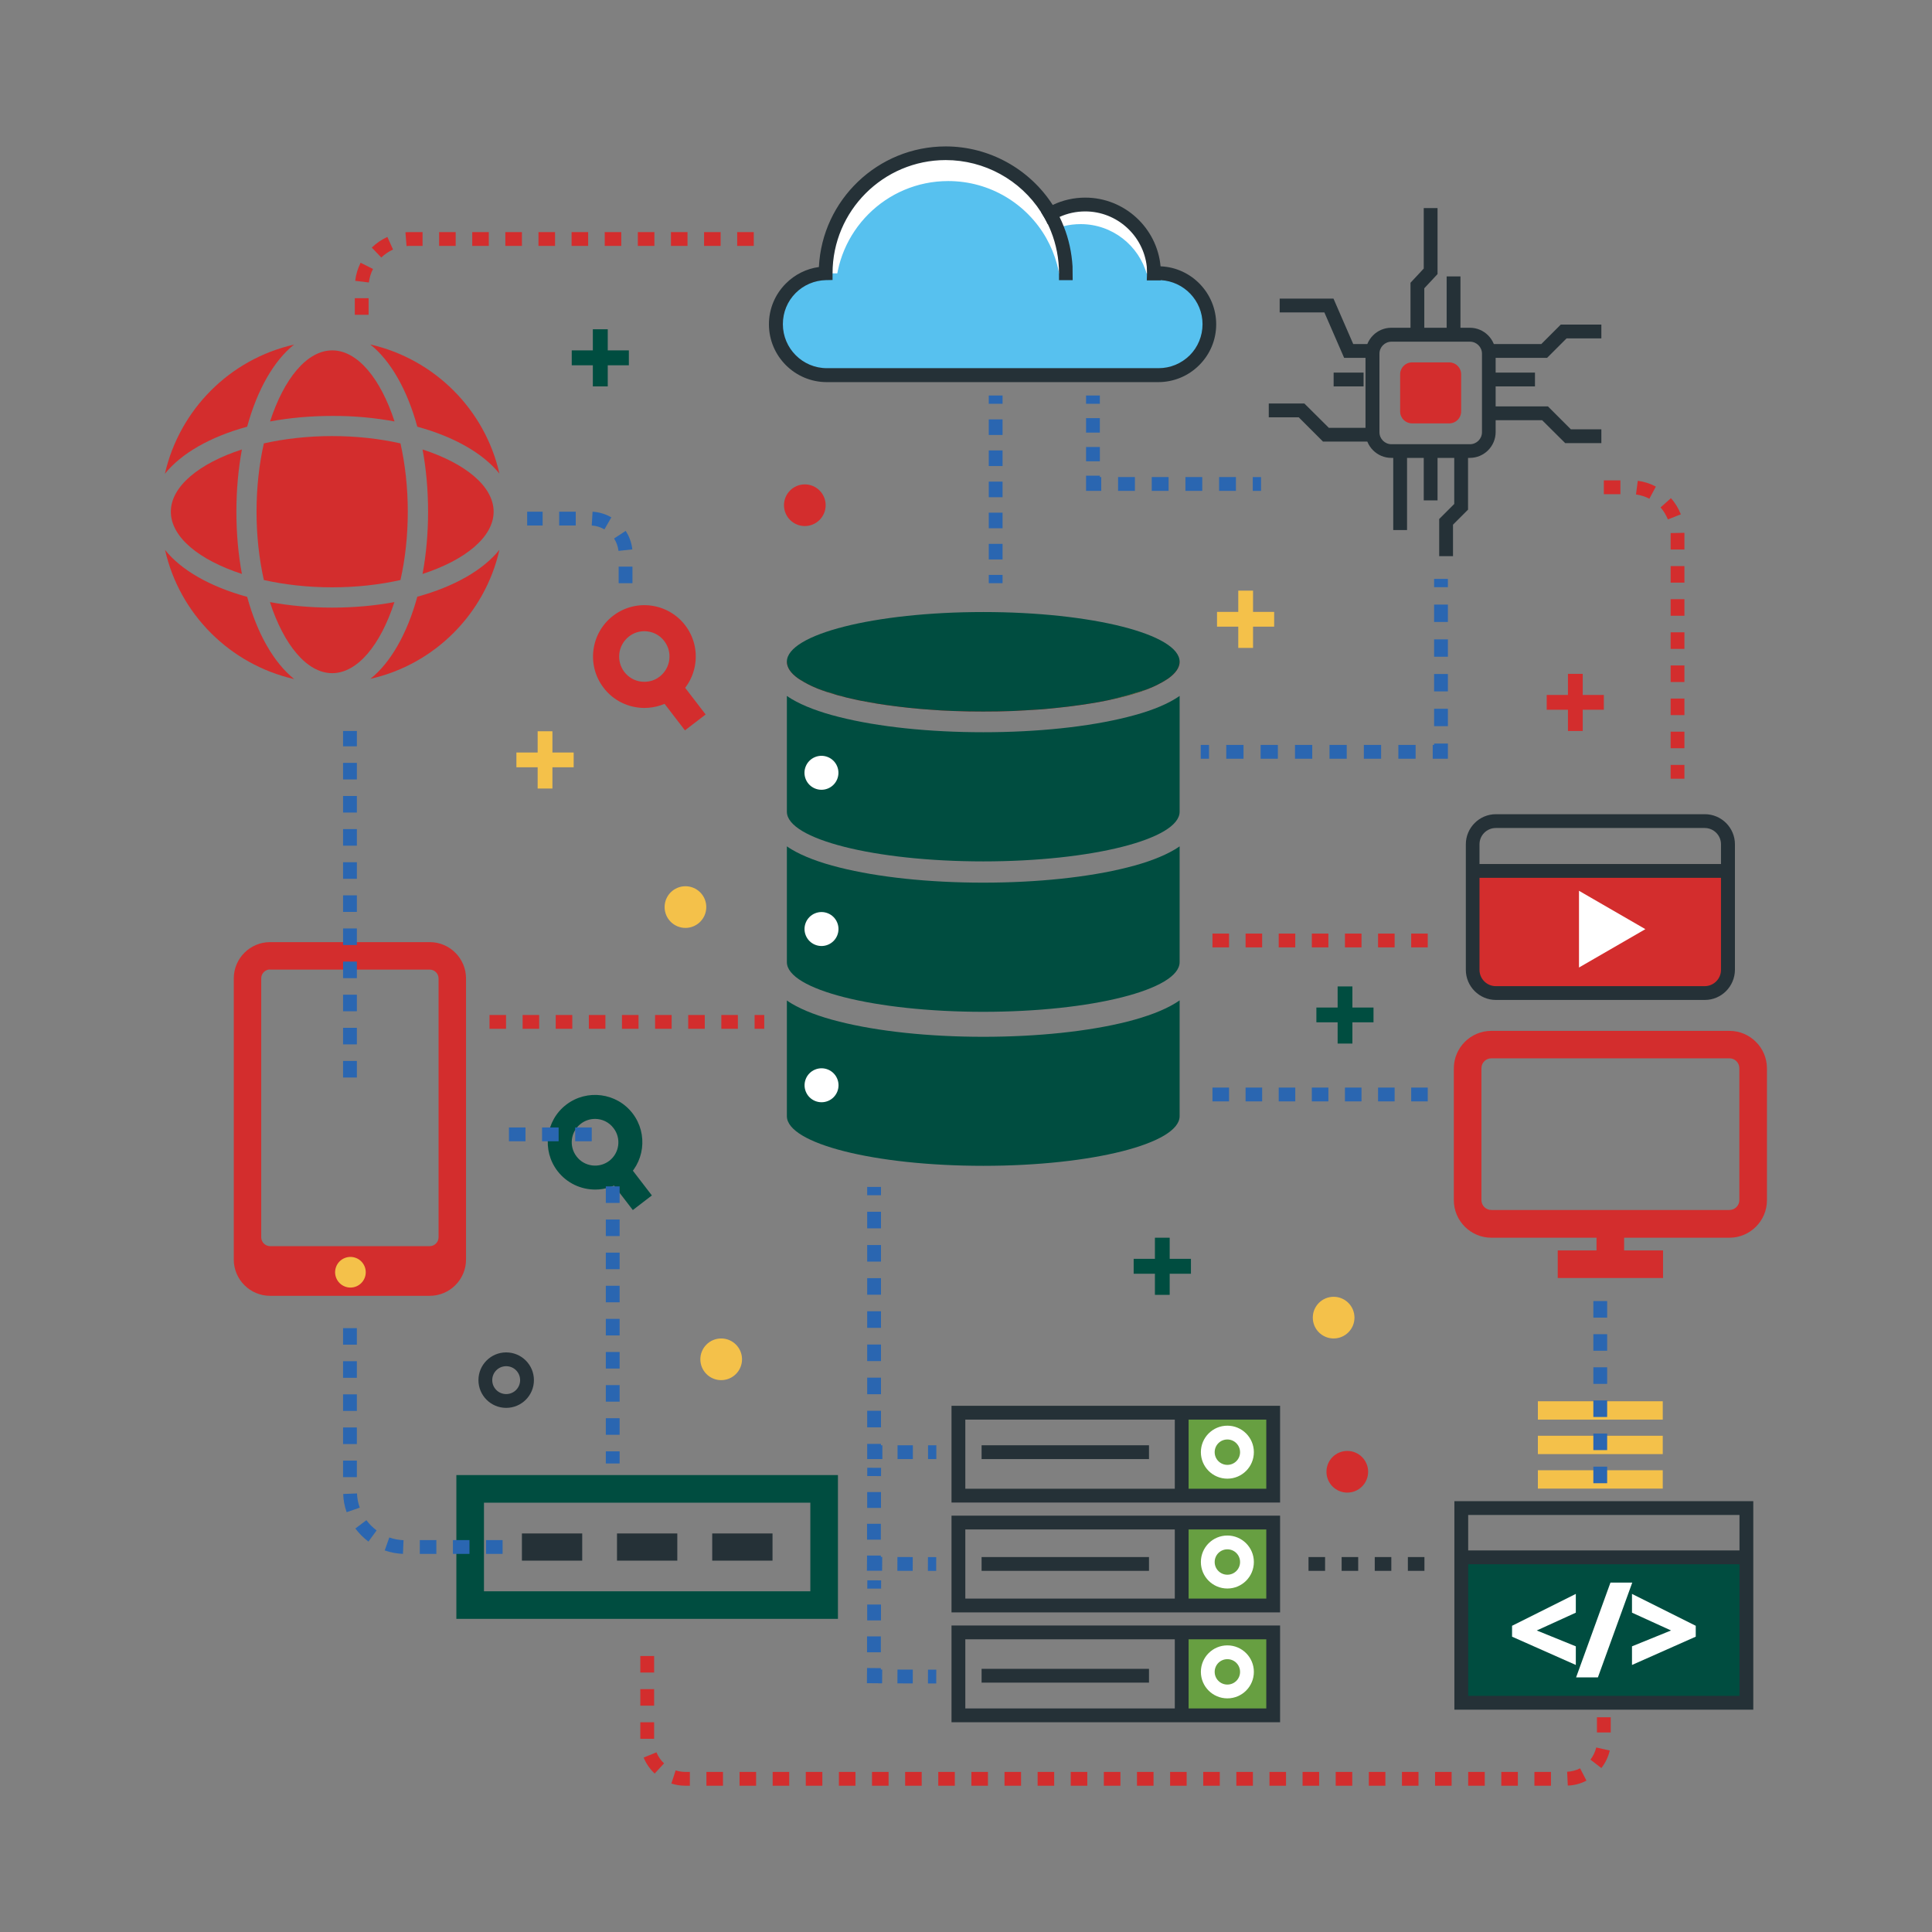 <?xml version="1.0" encoding="utf-8"?>
<!-- Generator: Adobe Illustrator 24.3.0, SVG Export Plug-In . SVG Version: 6.00 Build 0)  -->
<svg version="1.1" id="Layer_1" xmlns="http://www.w3.org/2000/svg" xmlns:xlink="http://www.w3.org/1999/xlink" x="0px" y="0px"
	 viewBox="0 0 1400 1400" style="enable-background:new 0 0 1400 1400;" xml:space="preserve">
<rect x="0" y="0" width="1400" height="1400" fill="#808080" stroke="none"/>
<style type="text/css">
	.st0{fill:#D32D2D;}
	.st1{fill:#F4C14A;}
	.st2{fill:#004D40;}
	.st3{fill:#FFFFFF;}
	.st4{fill:#253137;}
	.st5{fill:#679F41;}
	.st6{fill:#57C1EF;}
	.st7{fill:#2A66B1;}
</style>
<g>
	<g>
		<path class="st0" d="M311.4,939H195.7c-14.5,0-26.3-11.8-26.3-26.3V709c0-14.5,11.8-26.3,26.3-26.3h115.7
			c14.5,0,26.3,11.8,26.3,26.3v203.7C337.7,927.2,325.9,939,311.4,939z M195.7,702.5c-3.5,0-6.4,2.9-6.4,6.4v187.7
			c0,3.5,2.9,6.4,6.4,6.4h115.7c3.5,0,6.4-2.9,6.4-6.4V709c0-3.5-2.9-6.4-6.4-6.4H195.7z"/>
		
			<ellipse transform="matrix(0.924 -0.383 0.383 0.924 -333.477 167.21)" class="st1" cx="253.6" cy="921.9" rx="11.1" ry="11.1"/>
	</g>
	<g>
		<path class="st0" d="M570.2,479.5h284.6c0,4.2-2.8,8.2-8,12c-0.4,0.3-0.8,0.6-1.2,0.8c-1,0.7-2.1,1.4-3.3,2
			c-0.5,0.3-1,0.5-1.5,0.8c-0.5,0.3-1,0.5-1.5,0.8c-0.5,0.3-1.1,0.5-1.6,0.8c-0.5,0.3-1.1,0.5-1.7,0.8c-0.9,0.4-1.7,0.8-2.6,1.1
			c-0.3,0.1-0.6,0.2-0.9,0.4c-8,3.2-17.9,6-29.4,8.4c-4.4,0.9-9,1.8-13.8,2.5c-3.9,0.6-7.8,1.2-11.9,1.7c-1,0.1-2.1,0.3-3.1,0.4
			c-5.2,0.6-10.5,1.2-16.1,1.7c-2.2,0.2-4.4,0.4-6.7,0.5c-5.6,0.4-11.4,0.7-17.3,1c-7.1,0.3-14.3,0.4-21.7,0.4
			c-7.4,0-14.6-0.1-21.7-0.4c-5.9-0.2-11.7-0.5-17.3-1c-2.3-0.2-4.5-0.3-6.7-0.5c-5.5-0.5-10.9-1-16.1-1.7c-1-0.1-2.1-0.3-3.1-0.4
			c-4.1-0.5-8.1-1.1-11.9-1.7c-4.8-0.8-9.4-1.6-13.8-2.5c-11.4-2.4-21.3-5.2-29.4-8.4c-0.3-0.1-0.6-0.2-0.9-0.4
			c-0.9-0.4-1.8-0.7-2.6-1.1c-0.6-0.3-1.1-0.5-1.7-0.8c-0.5-0.3-1.1-0.5-1.6-0.8c-0.5-0.3-1-0.5-1.5-0.8c-0.5-0.3-1-0.5-1.5-0.8
			c-1.2-0.7-2.3-1.3-3.3-2c-0.4-0.3-0.8-0.6-1.2-0.8C573,487.7,570.2,483.7,570.2,479.5z"/>
		<path class="st2" d="M851.4,506.5c1.1-0.7,2.3-1.4,3.4-2.2v83.9c0,19.9-63.7,36-142.3,36s-142.3-16.1-142.3-36v-83.9
			c1.1,0.8,2.3,1.5,3.4,2.2c8.4,5,20.1,9.5,34.6,13.1c28.1,7.1,65.1,11,104.3,11c39.2,0,76.3-3.9,104.4-11
			C831.4,516,843,511.6,851.4,506.5z"/>
		<path class="st2" d="M851.4,615.5c1.1-0.7,2.3-1.4,3.4-2.2v83.9c0,19.9-63.7,36-142.3,36s-142.3-16.1-142.3-36v-83.9
			c1.1,0.8,2.3,1.5,3.4,2.2c8.4,5,20.1,9.5,34.6,13.1c28.1,7.1,65.1,11,104.3,11c39.2,0,76.3-3.9,104.4-11
			C831.4,625,843,620.5,851.4,615.5z"/>
		<path class="st2" d="M851.4,727.1c1.1-0.7,2.3-1.4,3.4-2.2v83.9c0,19.9-63.7,36-142.3,36s-142.3-16.1-142.3-36V725
			c1.1,0.8,2.3,1.5,3.4,2.2c8.4,5,20.1,9.5,34.6,13.1c28.1,7.1,65.1,11,104.3,11c39.2,0,76.3-3.9,104.4-11
			C831.4,736.6,843,732.2,851.4,727.1z"/>
		<g>
			<path class="st2" d="M854.8,479.5c0,4.2-2.8,8.2-8,12c-0.4,0.3-0.8,0.6-1.2,0.8c-1,0.7-2.1,1.4-3.3,2c-0.5,0.3-1,0.5-1.5,0.8
				c-0.5,0.3-1,0.5-1.5,0.8c-0.5,0.3-1.1,0.5-1.6,0.8c-0.5,0.3-1.1,0.5-1.7,0.8c-0.9,0.4-1.7,0.8-2.6,1.1c-0.3,0.1-0.6,0.2-0.9,0.4
				c-8,3.2-17.9,6-29.4,8.4c-4.4,0.9-9,1.8-13.8,2.5c-3.9,0.6-7.8,1.2-11.9,1.7c-1,0.1-2.1,0.3-3.1,0.4c-5.2,0.6-10.5,1.2-16.1,1.7
				c-2.2,0.2-4.4,0.4-6.7,0.5c-5.6,0.4-11.4,0.7-17.3,1c-7.1,0.3-14.3,0.4-21.7,0.4c-7.4,0-14.6-0.1-21.7-0.4
				c-5.9-0.2-11.7-0.5-17.3-1c-2.3-0.2-4.5-0.3-6.7-0.5c-5.5-0.5-10.9-1-16.1-1.7c-1-0.1-2.1-0.3-3.1-0.4c-4.1-0.5-8.1-1.1-11.9-1.7
				c-4.8-0.8-9.4-1.6-13.8-2.5c-11.4-2.4-21.3-5.2-29.4-8.4c-0.3-0.1-0.6-0.2-0.9-0.4c-0.9-0.4-1.8-0.7-2.6-1.1
				c-0.6-0.3-1.1-0.5-1.7-0.8c-0.5-0.3-1.1-0.5-1.6-0.8c-0.5-0.3-1-0.5-1.5-0.8c-0.5-0.3-1-0.5-1.5-0.8c-1.2-0.7-2.3-1.3-3.3-2
				c-0.4-0.3-0.8-0.6-1.2-0.8c-5.2-3.7-8-7.8-8-12c0-19.9,63.7-36,142.3-36S854.8,459.6,854.8,479.5z"/>
			<path class="st1" d="M845.6,492.2c-1,0.7-2.1,1.4-3.3,2C843.4,493.6,844.5,492.9,845.6,492.2z M836,497.4
				c-0.9,0.4-1.7,0.7-2.6,1.1C834.2,498.1,835.1,497.8,836,497.4z M832.4,498.9c-8,3.2-17.9,6-29.4,8.4
				C814.4,504.8,824.4,502,832.4,498.9z M803,507.2c-4.4,0.9-9,1.8-13.8,2.5C794,509,798.6,508.1,803,507.2z M751.5,514.1
				c-5.6,0.4-11.4,0.7-17.3,1C740.1,514.8,745.8,514.5,751.5,514.1z M690.8,515c7.1,0.3,14.3,0.4,21.7,0.4c7.4,0,14.6-0.1,21.7-0.4
				c-7.1,0.3-14.3,0.4-21.7,0.4C705.1,515.4,697.9,515.3,690.8,515z M690.8,515c-5.9-0.2-11.7-0.5-17.3-1
				C679.2,514.5,685,514.8,690.8,515z M635.8,509.8c-4.8-0.8-9.4-1.6-13.8-2.5C626.4,508.1,631,509,635.8,509.8z M622,507.2
				c-11.4-2.4-21.3-5.2-29.4-8.4C600.6,502,610.6,504.8,622,507.2z M591.7,498.5c-0.9-0.4-1.8-0.7-2.6-1.1
				C589.9,497.8,590.8,498.1,591.7,498.5z M582.8,494.3c-1.2-0.7-2.3-1.3-3.3-2C580.5,492.9,581.6,493.6,582.8,494.3z"/>
		</g>
		
			<ellipse transform="matrix(0.924 -0.383 0.383 0.924 -169.038 270.348)" class="st3" cx="595" cy="560.1" rx="12.3" ry="12.3"/>
		
			<ellipse transform="matrix(0.924 -0.383 0.383 0.924 -212.361 278.966)" class="st3" cx="595" cy="673.3" rx="12.3" ry="12.3"/>
		
			<ellipse transform="matrix(0.924 -0.383 0.383 0.924 -255.685 287.584)" class="st3" cx="595" cy="786.5" rx="12.3" ry="12.3"/>
	</g>
	<g>
		<path class="st2" d="M431.3,862c-10.3,0-20.5-4.6-27.3-13.4c-11.5-15-8.7-36.6,6.3-48.1c15-11.5,36.6-8.7,48.1,6.3
			c11.5,15,8.7,36.6-6.3,48.1C445.9,859.7,438.6,862,431.3,862z M431.2,810.8c-3.6,0-7.2,1.1-10.3,3.5c-7.4,5.7-8.8,16.3-3.1,23.7
			c2.7,3.6,6.7,5.9,11.2,6.5c4.5,0.6,8.9-0.6,12.5-3.3c7.4-5.7,8.8-16.3,3.1-23.7C441.3,813.1,436.3,810.8,431.2,810.8z"/>
		
			<rect x="447.4" y="844.9" transform="matrix(0.793 -0.609 0.609 0.793 -429.278 455.205)" class="st2" width="17.4" height="30.4"/>
	</g>
	<g>
		<path class="st2" d="M607.2,1173.1H330.7v-104.2h276.5V1173.1z M350.7,1153.1h236.5v-64.2H350.7V1153.1z"/>
		<g>
			<rect x="378.2" y="1111.2" class="st4" width="43.7" height="19.7"/>
			<rect x="447.1" y="1111.2" class="st4" width="43.7" height="19.7"/>
			<rect x="516.1" y="1111.2" class="st4" width="43.7" height="19.7"/>
		</g>
	</g>
	<g>
		<rect x="856.3" y="1020.9" class="st5" width="66.3" height="62.9"/>
		<path class="st4" d="M927.6,1088.8H689.5v-70.1h238.1V1088.8z M699.5,1078.8h218.1v-50.1H699.5V1078.8z"/>
		<rect x="851.3" y="1023.6" class="st4" width="10" height="60.1"/>
		<path class="st3" d="M889.4,1071.5c-10.6,0-19.2-8.6-19.2-19.2c0-10.6,8.6-19.2,19.2-19.2c10.6,0,19.2,8.6,19.2,19.2
			C908.6,1062.9,900,1071.5,889.4,1071.5z M889.4,1043.1c-5.1,0-9.2,4.1-9.2,9.2c0,5.1,4.1,9.2,9.2,9.2c5.1,0,9.2-4.1,9.2-9.2
			C898.6,1047.3,894.5,1043.1,889.4,1043.1z"/>
		<rect x="856.3" y="1100.5" class="st5" width="66.3" height="62.9"/>
		<path class="st4" d="M927.6,1168.4H689.5v-70.1h238.1V1168.4z M699.5,1158.4h218.1v-50.1H699.5V1158.4z"/>
		<rect x="851.3" y="1103.2" class="st4" width="10" height="60.1"/>
		<path class="st3" d="M889.4,1151.1c-10.6,0-19.2-8.6-19.2-19.2c0-10.6,8.6-19.2,19.2-19.2c10.6,0,19.2,8.6,19.2,19.2
			C908.6,1142.5,900,1151.1,889.4,1151.1z M889.4,1122.7c-5.1,0-9.2,4.1-9.2,9.2s4.1,9.2,9.2,9.2c5.1,0,9.2-4.1,9.2-9.2
			S894.5,1122.7,889.4,1122.7z"/>
		<rect x="856.3" y="1180" class="st5" width="66.3" height="62.9"/>
		<path class="st4" d="M927.6,1248H689.5v-70.1h238.1V1248z M699.5,1238h218.1v-50.1H699.5V1238z"/>
		<rect x="851.3" y="1182.8" class="st4" width="10" height="60.1"/>
		<path class="st3" d="M889.4,1230.7c-10.6,0-19.2-8.6-19.2-19.2c0-10.6,8.6-19.2,19.2-19.2c10.6,0,19.2,8.6,19.2,19.2
			C908.6,1222.1,900,1230.7,889.4,1230.7z M889.4,1202.3c-5.1,0-9.2,4.1-9.2,9.2s4.1,9.2,9.2,9.2c5.1,0,9.2-4.1,9.2-9.2
			S894.5,1202.3,889.4,1202.3z"/>
		<rect x="711.3" y="1047.3" class="st4" width="121.3" height="10"/>
		<rect x="711.3" y="1128.3" class="st4" width="121.3" height="10"/>
		<rect x="711.3" y="1209.3" class="st4" width="121.3" height="10"/>
	</g>
	<g>
		<path class="st4" d="M1065.1,331.8h-56.9c-10.3,0-18.7-8.4-18.7-18.7v-56.9c0-10.3,8.4-18.7,18.7-18.7h56.9
			c10.3,0,18.7,8.4,18.7,18.7v56.9C1083.8,323.4,1075.4,331.8,1065.1,331.8z M1008.3,247.6c-4.8,0-8.7,3.9-8.7,8.7v56.9
			c0,4.8,3.9,8.7,8.7,8.7h56.9c4.8,0,8.7-3.9,8.7-8.7v-56.9c0-4.8-3.9-8.7-8.7-8.7H1008.3z"/>
		<path class="st0" d="M1050.2,306.8h-27c-4.7,0-8.6-3.8-8.6-8.6v-27c0-4.7,3.8-8.6,8.6-8.6h27c4.7,0,8.6,3.8,8.6,8.6v27
			C1058.8,302.9,1055,306.8,1050.2,306.8z"/>
		<polygon class="st4" points="1032.1,242.6 1022.1,242.6 1022.1,204.9 1031.7,194.6 1031.7,150.8 1041.7,150.8 1041.7,198.6 
			1032.1,208.9 		"/>
		<rect x="1048.3" y="200.3" class="st4" width="10" height="42.2"/>
		<polygon class="st4" points="1121.1,259.3 1078.8,259.3 1078.8,249.3 1116.9,249.3 1131,235.2 1160.4,235.2 1160.4,245.2 
			1135.2,245.2 		"/>
		<rect x="1078.8" y="270" class="st4" width="33.5" height="10"/>
		<polygon class="st4" points="1160.4,321.1 1134.2,321.1 1117.5,304.5 1078.8,304.5 1078.8,294.5 1121.7,294.5 1138.3,311.1 
			1160.4,311.1 		"/>
		<polygon class="st4" points="1052.9,403 1042.9,403 1042.9,376.1 1053.8,365.2 1053.8,330.6 1063.8,330.6 1063.8,369.3 
			1052.9,380.2 		"/>
		<rect x="1031.7" y="330.6" class="st4" width="10" height="32"/>
		<rect x="1009.6" y="330.6" class="st4" width="10" height="53.5"/>
		<polygon class="st4" points="994.6,320 958.7,320 941.1,302.4 919.4,302.4 919.4,292.4 945.2,292.4 962.9,310 994.6,310 		"/>
		<rect x="966.4" y="270" class="st4" width="21.7" height="10"/>
		<polygon class="st4" points="994.6,259.3 974,259.3 959.7,226.4 927.3,226.4 927.3,216.4 966.3,216.4 980.6,249.3 994.6,249.3 		
			"/>
	</g>
	<g>
		<path class="st0" d="M302.4,309.2c26.7,7.3,47.7,19.3,59.5,34c-10.5-46.5-47.1-83-93.6-93.6C283.1,261.4,295.1,282.5,302.4,309.2z
			"/>
		<path class="st0" d="M179.1,432.5c-26.7-7.3-47.8-19.3-59.5-34c10.5,46.5,47.1,83,93.6,93.6C198.4,480.2,186.4,459.2,179.1,432.5z
			"/>
		<path class="st0" d="M179.1,309.2c7.3-26.7,19.3-47.8,34-59.5c-46.5,10.5-83,47.1-93.6,93.6C131.4,328.5,152.4,316.5,179.1,309.2z
			"/>
		<path class="st0" d="M175.3,325.7c-30.8,10-51.5,26.7-51.5,45.1c0,18.5,20.7,35.1,51.5,45.1c-2.6-14-4-29.2-4-45.1
			C171.3,354.9,172.7,339.7,175.3,325.7z"/>
		<path class="st0" d="M285.9,305.4c-10-30.8-26.7-51.5-45.1-51.5c-18.5,0-35.1,20.7-45.1,51.5c14-2.6,29.2-4,45.1-4
			C256.7,301.3,271.8,302.8,285.9,305.4z"/>
		<path class="st0" d="M361.9,398.4c-11.8,14.7-32.8,26.7-59.5,34c-7.3,26.7-19.3,47.8-34,59.5C314.8,481.5,351.4,444.9,361.9,398.4
			z"/>
		<path class="st0" d="M240.7,487.8c18.5,0,35.1-20.7,45.1-51.5c-14,2.6-29.2,4-45.1,4c-15.9,0-31.1-1.4-45.1-4
			C205.6,467.1,222.3,487.8,240.7,487.8z"/>
		<path class="st0" d="M290.2,420.3c3.4-15.1,5.3-31.9,5.3-49.5s-1.9-34.3-5.3-49.5c-15.1-3.4-31.9-5.3-49.5-5.3
			c-17.6,0-34.3,1.9-49.5,5.3c-3.4,15.1-5.3,31.9-5.3,49.5s1.9,34.3,5.3,49.5c15.1,3.4,31.9,5.3,49.5,5.3
			C258.3,425.6,275.1,423.7,290.2,420.3z"/>
		<path class="st0" d="M306.2,415.9c30.8-10,51.5-26.7,51.5-45.1c0-18.5-20.7-35.1-51.5-45.1c2.6,14,4,29.2,4,45.1
			C310.2,386.7,308.8,401.9,306.2,415.9z"/>
	</g>
	<g>
		<path class="st6" d="M772.3,198.1c0,15.6-4.1,30.3-11.3,42.9c-7.2,12.6-17.4,23.3-29.7,30.9h-92.1c-24.6-15.4-41-42.7-41-73.8v0
			c0-48.1,39-87,87-87c32.5,0,60.8,17.8,75.7,44.1C768.2,167.8,772.3,182.5,772.3,198.1z"/>
		<circle class="st6" cx="786.4" cy="198.1" r="49.8"/>
		<path class="st3" d="M836.2,198.1c0,1.7-0.1,3.4-0.3,5c-0.5,4.6-1.5,8.9-3.1,13c0.1-1.2,0.1-2.5,0.1-3.8c0-3.2-0.3-6.3-0.9-9.3
			c-0.3-1.4-0.6-2.7-0.9-4c-5.8-21.1-25.1-36.6-48-36.6c-4.3,0-8.4,0.5-12.3,1.5c-3.3,0.8-6.4,2-9.4,3.5c-0.7-1.7-1.4-3.4-2.2-5
			c-0.7-1.5-1.5-3-2.4-4.5c2.7-2,5.6-3.7,8.6-5.1c6.4-3,13.5-4.6,20.9-4.6c25.8,0,47.1,19.7,49.6,44.9
			C836.1,194.7,836.2,196.4,836.2,198.1z"/>
		<path class="st3" d="M767.8,225.7c0.7-4.2,1-8.5,1-12.8c0-14.7-3.9-28.4-10.6-40.3c-14-24.7-40.6-41.4-71.1-41.4
			c-45.1,0-81.7,36.6-81.7,81.7v0c0,11.5,2.4,22.4,6.6,32.3c-8.8-13.6-13.9-29.8-13.9-47.1v0c0-48.1,39-87,87-87
			c32.5,0,60.8,17.8,75.7,44.1c7.2,12.7,11.3,27.3,11.3,42.9C772.3,207.7,770.7,217,767.8,225.7z"/>
		<path class="st6" d="M876.3,235c0,10.2-4.1,19.4-10.8,26.1c-6.7,6.7-15.9,10.8-26.1,10.8H599.1c-20.4,0-36.9-16.5-36.9-36.9
			c0-10.2,4.1-19.4,10.8-26.1c6.5-6.5,15.4-10.6,25.3-10.8c0.3,0,0.6,0,0.9,0h240.3C859.8,198.1,876.3,214.6,876.3,235z"/>
		<path class="st4" d="M881.3,235c0,11.2-4.4,21.7-12.3,29.6c-7.9,7.9-18.5,12.3-29.7,12.3H599.1c-23.1,0-41.9-18.8-41.9-41.9
			c0-11.2,4.4-21.7,12.3-29.6c6.5-6.5,14.9-10.7,23.9-11.9c2.4-48.6,42.7-87.4,91.9-87.4c31.4,0,60.7,16.2,77.6,42.5
			c0.9,1.4,1.7,2.7,2.5,4.1c0,0,0,0.1,0.1,0.1c0.8,1.4,1.6,2.9,2.3,4.4c1.1,2.2,2.1,4.5,3,6.8c3.7,9.2,5.8,19.1,6.4,29l0.1,10h-9.9
			v-5c0-10.5-2-20.9-5.9-30.6c-0.7-1.7-1.4-3.4-2.2-5c-0.7-1.5-1.5-3-2.4-4.5c-0.1-0.1-0.1-0.2-0.2-0.3c-0.8-1.4-1.6-2.7-2.4-4
			c-15-23.3-41-37.6-69-37.6c-45.2,0-82,36.8-82,82v4.9l-4.9,0.1c-8.2,0.2-16,3.5-21.8,9.3c-6,6-9.3,14-9.3,22.6
			c0,17.6,14.3,31.9,31.9,31.9h240.3c8.5,0,16.5-3.3,22.6-9.3c6-6,9.3-14.1,9.3-22.6c0-17.1-13.5-31-30.3-31.9c-0.5,0-1.1,0-1.6,0
			h-8.5c0.2-1.3,0.2-2.7,0.3-4c0-0.3,0-0.6,0-1c0-1.7-0.1-3.4-0.3-5h8.5c0.5,0,1.1,0,1.6,0C863.3,193.9,881.3,212.4,881.3,235z"/>
		<path class="st4" d="M841,193.1c-2.5-27.9-26.1-49.9-54.6-49.9c-8.4,0-16.4,1.9-23.5,5.3c-3,1.4-5.9,3.2-8.6,5.1
			c0.8,1.3,1.6,2.6,2.4,4c0.9,1.6,1.7,3.2,2.5,4.8c2.6-2,5.5-3.8,8.6-5.2c5.7-2.6,12-4,18.6-4c23,0,42.1,17.5,44.6,39.9
			c0.2,1.6,0.3,3.3,0.3,5c0,1.7-0.1,3.4-0.3,5h8.5c0.5,0,1.1,0,1.6,0c0.1-1.7,0.2-3.3,0.2-5C841.2,196.4,841.1,194.7,841,193.1z"/>
	</g>
	<g>
		<rect x="1058.9" y="1128.5" class="st2" width="206.6" height="105.5"/>
		<path class="st4" d="M1270.5,1238.9h-216.6v-151.1h216.6V1238.9z M1063.9,1228.9h196.6v-131.1h-196.6V1228.9z"/>
		<rect x="1058.9" y="1123.5" class="st4" width="206.6" height="10"/>
		<g>
			<path class="st3" d="M1141.9,1206.5l-46.2-20.5v-7.9l46.2-23.1v13.6l-28.3,12.9l28.3,11.5V1206.5z"/>
			<path class="st3" d="M1182.8,1146.8l-24.9,68.7h-15.8l24.9-68.7H1182.8z"/>
			<path class="st3" d="M1182.6,1193l28.3-11.5l-28.3-12.9V1155l46.2,23.1v7.9l-46.2,20.5V1193z"/>
		</g>
	</g>
	<g>
		<rect x="716.5" y="286.6" class="st7" width="10" height="6"/>
		<path class="st7" d="M726.5,405.4h-10v-11.3h10V405.4z M726.5,382.8h-10v-11.3h10V382.8z M726.5,360.3h-10V349h10V360.3z
			 M726.5,337.7h-10v-11.3h10V337.7z M726.5,315.2h-10v-11.3h10V315.2z"/>
		<rect x="716.5" y="416.6" class="st7" width="10" height="6"/>
	</g>
	<g>
		<rect x="628.4" y="860.1" class="st7" width="10" height="6"/>
		<path class="st7" d="M638.4,1034.3h-10v-12h10V1034.3z M638.4,1010.3h-10v-12h10V1010.3z M638.4,986.3h-10v-12h10V986.3z
			 M638.4,962.2h-10v-12h10V962.2z M638.4,938.2h-10v-12h10V938.2z M638.4,914.2h-10v-12h10V914.2z M638.4,890.1h-10v-12h10V890.1z"
			/>
		<polygon class="st7" points="639.4,1057.3 628.4,1057.3 628.4,1046.3 638.4,1046.3 638.4,1047.3 639.4,1047.3 		"/>
		<rect x="650.4" y="1047.3" class="st7" width="11.1" height="10"/>
		<rect x="672.5" y="1047.3" class="st7" width="6" height="10"/>
	</g>
	<g>
		
			<rect x="630.5" y="1061.6" transform="matrix(3.319982e-03 -1 1 3.319982e-03 -435.258 1696.571)" class="st7" width="6" height="10"/>
		<path class="st7" d="M638.3,1115.7l-10,0l0-11.5l10,0L638.3,1115.7z M638.4,1092.7l-10,0l0-11.5l10,0L638.4,1092.7z"/>
		<polygon class="st7" points="639.2,1138.2 628.2,1138.2 628.3,1127.2 638.3,1127.2 638.3,1128.2 639.3,1128.2 		"/>
		
			<rect x="650.8" y="1127.7" transform="matrix(3.274904e-03 -1 1 3.274904e-03 -479.558 1785.382)" class="st7" width="10" height="11.1"/>
		
			<rect x="670.4" y="1130.3" transform="matrix(3.249983e-03 -1 1 3.249983e-03 -460.089 1805.053)" class="st7" width="10" height="6"/>
	</g>
	<g>
		
			<rect x="630.5" y="1143.2" transform="matrix(3.319982e-03 -1 1 3.319982e-03 -516.819 1777.862)" class="st7" width="6" height="10"/>
		<path class="st7" d="M638.3,1197.3l-10,0l0-11.5l10,0L638.3,1197.3z M638.4,1174.2l-10,0l0-11.5l10,0L638.4,1174.2z"/>
		<polygon class="st7" points="639.2,1219.8 628.2,1219.7 628.3,1208.7 638.3,1208.8 638.3,1209.8 639.3,1209.8 		"/>
		
			<rect x="650.8" y="1209.3" transform="matrix(3.274904e-03 -1 1 3.274904e-03 -561.119 1866.676)" class="st7" width="10" height="11.1"/>
		
			<rect x="670.4" y="1211.9" transform="matrix(3.416647e-03 -1 1 3.416647e-03 -541.763 1886.147)" class="st7" width="10" height="6"/>
	</g>
	<path class="st7" d="M449,1060.5h-10v-8.8h10V1060.5z M449,1039.7h-10v-12h10V1039.7z M449,1015.7h-10v-12h10V1015.7z M449,991.7
		h-10v-12h10V991.7z M449,967.7h-10v-12h10V967.7z M449,943.7h-10v-12h10V943.7z M449,919.7h-10v-12h10V919.7z M449,895.7h-10v-12
		h10V895.7z M449,871.7h-10v-12h10V871.7z"/>
	<path class="st4" d="M1032.2,1138.3h-12v-10h12V1138.3z M1008.2,1138.3h-12v-10h12V1138.3z M984.2,1138.3h-12v-10h12V1138.3z
		 M960.2,1138.3h-12v-10h12V1138.3z"/>
	<path class="st7" d="M428.8,827h-12v-10h12V827z M404.8,827h-12v-10h12V827z M380.8,827h-12v-10h12V827z"/>
	<path class="st0" d="M553.8,745.5h-7v-10h7V745.5z M534.7,745.5h-12v-10h12V745.5z M510.7,745.5h-12v-10h12V745.5z M486.7,745.5
		h-12v-10h12V745.5z M462.7,745.5h-12v-10h12V745.5z M438.7,745.5h-12v-10h12V745.5z M414.7,745.5h-12v-10h12V745.5z M390.7,745.5
		h-12v-10h12V745.5z M366.7,745.5h-12v-10h12V745.5z"/>
	<path class="st7" d="M458.3,422.6h-10v-12h10V422.6z M448.2,399.2c-0.4-3.2-1.5-6.3-3.2-9l8.4-5.5c2.6,4,4.3,8.6,4.8,13.4
		L448.2,399.2z M438,383.6c-2.8-1.6-5.9-2.6-9.2-2.8l0.6-10c4.8,0.3,9.5,1.7,13.6,4.1L438,383.6z M417.2,380.8h-12v-10h12V380.8z
		 M393.2,380.8h-11.2v-10h11.2V380.8z"/>
	<path class="st7" d="M1034.6,798.1h-12v-10h12V798.1z M1010.6,798.1h-12v-10h12V798.1z M986.6,798.1h-12v-10h12V798.1z
		 M962.6,798.1h-12v-10h12V798.1z M938.6,798.1h-12v-10h12V798.1z M914.6,798.1h-12v-10h12V798.1z M890.6,798.1h-12v-10h12V798.1z"
		/>
	<path class="st0" d="M1034.6,686.5h-12v-10h12V686.5z M1010.6,686.5h-12v-10h12V686.5z M986.6,686.5h-12v-10h12V686.5z
		 M962.6,686.5h-12v-10h12V686.5z M938.6,686.5h-12v-10h12V686.5z M914.6,686.5h-12v-10h12V686.5z M890.6,686.5h-12v-10h12V686.5z"
		/>
	<g>
		<rect x="870.1" y="539.8" class="st7" width="6" height="10"/>
		<path class="st7" d="M1025.8,549.8h-12.5v-10h12.5V549.8z M1000.8,549.8h-12.5v-10h12.5V549.8z M975.9,549.8h-12.5v-10h12.5V549.8
			z M950.9,549.8h-12.5v-10h12.5V549.8z M926,549.8h-12.5v-10H926V549.8z M901.1,549.8h-12.5v-10h12.5V549.8z"/>
		<polygon class="st7" points="1049.2,549.8 1038.2,549.8 1038.2,539.8 1039.2,539.8 1039.2,538.8 1049.2,538.8 		"/>
		<path class="st7" d="M1049.2,526.2h-10v-12.6h10V526.2z M1049.2,501h-10v-12.6h10V501z M1049.2,475.9h-10v-12.6h10V475.9z
			 M1049.2,450.7h-10v-12.6h10V450.7z"/>
		<rect x="1039.2" y="419.5" class="st7" width="10" height="6"/>
	</g>
	<path class="st4" d="M366.8,1020.2c-11.1,0-20.1-9-20.1-20.1c0-11.1,9-20.1,20.1-20.1c11.1,0,20.1,9,20.1,20.1
		C386.9,1011.2,377.9,1020.2,366.8,1020.2z M366.8,990c-5.6,0-10.1,4.5-10.1,10.1c0,5.6,4.5,10.1,10.1,10.1
		c5.6,0,10.1-4.5,10.1-10.1C376.9,994.5,372.4,990,366.8,990z"/>
	<circle class="st0" cx="583.2" cy="366.1" r="15.1"/>
	<circle class="st0" cx="976.3" cy="1066.5" r="15.1"/>
	<circle class="st1" cx="522.6" cy="985" r="15.1"/>
	<circle class="st1" cx="496.7" cy="657.3" r="15.1"/>
	<circle class="st1" cx="966.4" cy="954.8" r="15.1"/>
	<rect x="1114.4" y="1015.4" class="st1" width="90.5" height="13.3"/>
	<rect x="1114.4" y="1040.4" class="st1" width="90.5" height="13.3"/>
	<rect x="1114.4" y="1065.4" class="st1" width="90.5" height="13.3"/>
	<polygon class="st0" points="1162.2,503.6 1146.9,503.6 1146.9,488.3 1136.2,488.3 1136.2,503.6 1120.8,503.6 1120.8,514.3 
		1136.2,514.3 1136.2,529.7 1146.9,529.7 1146.9,514.3 1162.2,514.3 	"/>
	<polygon class="st1" points="415.7,545.3 400.3,545.3 400.3,529.9 389.6,529.9 389.6,545.3 374.2,545.3 374.2,556 389.6,556 
		389.6,571.4 400.3,571.4 400.3,556 415.7,556 	"/>
	<polygon class="st1" points="923.3,443.4 908,443.4 908,428 897.3,428 897.3,443.4 881.9,443.4 881.9,454.1 897.3,454.1 
		897.3,469.5 908,469.5 908,454.1 923.3,454.1 	"/>
	<polygon class="st2" points="863,912.2 847.6,912.2 847.6,896.9 836.9,896.9 836.9,912.2 821.5,912.2 821.5,923 836.9,923 
		836.9,938.3 847.6,938.3 847.6,923 863,923 	"/>
	<polygon class="st2" points="455.7,253.9 440.4,253.9 440.4,238.6 429.6,238.6 429.6,253.9 414.3,253.9 414.3,264.7 429.6,264.7 
		429.6,280 440.4,280 440.4,264.7 455.7,264.7 	"/>
	<polygon class="st2" points="995.3,730.1 980,730.1 980,714.8 969.3,714.8 969.3,730.1 953.9,730.1 953.9,740.8 969.3,740.8 
		969.3,756.2 980,756.2 980,740.8 995.3,740.8 	"/>
	<g>
		<path class="st0" d="M467,513c-11.2,0-22.3-5-29.6-14.6c-12.5-16.3-9.4-39.7,6.9-52.2c16.3-12.5,39.7-9.4,52.2,6.9
			c12.5,16.3,9.4,39.7-6.9,52.2C482.9,510.5,474.9,513,467,513z M466.9,457.4c-3.9,0-7.8,1.2-11.1,3.8c-8,6.2-9.5,17.7-3.4,25.7
			c3,3.9,7.3,6.4,12.1,7c4.9,0.6,9.7-0.6,13.5-3.6c8-6.2,9.5-17.7,3.4-25.7C477.9,459.9,472.5,457.4,466.9,457.4z"/>
		
			<rect x="484.4" y="494.4" transform="matrix(0.793 -0.609 0.609 0.793 -208.918 406.1)" class="st0" width="18.9" height="32.9"/>
	</g>
	<g>
		<rect x="787" y="286.6" class="st7" width="10" height="6"/>
		<path class="st7" d="M797,334.3h-10v-10.4h10V334.3z M797,313.5h-10V303h10V313.5z"/>
		<polygon class="st7" points="798,355.7 787,355.7 787,344.7 797,344.7 797,345.7 798,345.7 		"/>
		<path class="st7" d="M895.6,355.7h-12.2v-10h12.2V355.7z M871.2,355.7H859v-10h12.2V355.7z M846.8,355.7h-12.2v-10h12.2V355.7z
			 M822.4,355.7h-12.2v-10h12.2V355.7z"/>
		<rect x="907.8" y="345.7" class="st7" width="6" height="10"/>
	</g>
	<path class="st0" d="M1220.6,564.3h-10v-10h10V564.3z M1220.6,542.2h-10v-12h10V542.2z M1220.6,518.2h-10v-12h10V518.2z
		 M1220.6,494.2h-10v-12h10V494.2z M1220.6,470.2h-10v-12h10V470.2z M1220.6,446.2h-10v-12h10V446.2z M1220.6,422.2h-10v-12h10
		V422.2z M1220.6,398.2h-10v-11.3c0-0.2,0-0.4,0-0.6l10-0.2c0,0.2,0,0.5,0,0.7V398.2z M1208.6,376.4c-1.3-3.2-3-6.1-5.3-8.7l7.5-6.7
		c3.1,3.4,5.5,7.4,7.2,11.7L1208.6,376.4z M1195.2,361.4c-3-1.6-6.3-2.6-9.7-3.1l1.3-9.9c4.6,0.6,9,2,13.1,4.2L1195.2,361.4z
		 M1174.2,358.1h-12v-10h12V358.1z"/>
	<path class="st7" d="M1164.6,1074.8h-10v-12h10V1074.8z M1164.6,1050.8h-10v-12h10V1050.8z M1164.6,1026.8h-10v-12h10V1026.8z
		 M1164.6,1002.8h-10v-12h10V1002.8z M1164.6,978.8h-10v-12h10V978.8z M1164.6,954.8h-10v-12h10V954.8z"/>
	<path class="st7" d="M364.2,1126h-12v-10h12V1126z M340.2,1126h-12v-10h12V1126z M316.2,1126h-12v-10h12V1126z M292,1126
		c-4.5-0.2-9-1-13.2-2.5l3.3-9.4c3.3,1.2,6.8,1.8,10.3,2L292,1126z M267,1117.1c-3.6-2.7-6.8-5.9-9.5-9.5l8-6
		c2.1,2.8,4.6,5.3,7.4,7.4L267,1117.1z M251.2,1095.8c-1.5-4.2-2.4-8.7-2.5-13.2l10-0.4c0.1,3.5,0.8,7,2,10.3L251.2,1095.8z
		 M258.6,1070.4h-10v-12h10V1070.4z M258.6,1046.4h-10v-12h10V1046.4z M258.6,1022.4h-10v-12h10V1022.4z M258.6,998.4h-10v-12h10
		V998.4z M258.6,974.4h-10v-12h10V974.4z"/>
	<path class="st0" d="M1123.9,1294h-12v-10h12V1294z M1099.9,1294h-12v-10h12V1294z M1075.9,1294h-12v-10h12V1294z M1051.9,1294h-12
		v-10h12V1294z M1027.9,1294h-12v-10h12V1294z M1003.9,1294h-12v-10h12V1294z M979.9,1294h-12v-10h12V1294z M955.9,1294h-12v-10h12
		V1294z M931.9,1294h-12v-10h12V1294z M907.9,1294h-12v-10h12V1294z M883.9,1294h-12v-10h12V1294z M859.9,1294h-12v-10h12V1294z
		 M835.9,1294h-12v-10h12V1294z M811.9,1294h-12v-10h12V1294z M787.9,1294h-12v-10h12V1294z M763.9,1294h-12v-10h12V1294z
		 M739.9,1294h-12v-10h12V1294z M715.9,1294h-12v-10h12V1294z M691.9,1294h-12v-10h12V1294z M667.9,1294h-12v-10h12V1294z
		 M643.9,1294h-12v-10h12V1294z M619.9,1294h-12v-10h12V1294z M595.9,1294h-12v-10h12V1294z M571.9,1294h-12v-10h12V1294z
		 M547.9,1294h-12v-10h12V1294z M523.9,1294h-12v-10h12V1294z M499.9,1294h-3.2c-3.5,0-6.9-0.5-10.2-1.6l3.1-9.5
		c2.3,0.7,4.7,1.1,7.1,1.1h3.2V1294z M1136.1,1293.9l-0.5-10c3.3-0.2,6.5-1,9.4-2.5l4.6,8.9
		C1145.5,1292.5,1140.9,1293.7,1136.1,1293.9z M474.4,1285.2c-3.4-3.2-6.2-7.2-8-11.6l9.3-3.8c1.2,3,3.1,5.8,5.5,8L474.4,1285.2z
		 M1160.4,1281.2l-7.9-6.1c2-2.6,3.4-5.6,4.2-8.8l9.8,2.2C1165.4,1273.1,1163.4,1277.4,1160.4,1281.2z M474,1260h-10v-12h10V1260z
		 M1167.2,1255.4h-10v-11h10V1255.4z M474,1236h-10v-12h10V1236z M474,1212h-10v-12h10V1212z"/>
	<path class="st0" d="M267.1,228.1h-10v-12h10V228.1z M267.3,204.7l-9.9-1.2c0.5-4.6,1.9-9,3.9-13.1l9,4.5
		C268.7,198,267.7,201.3,267.3,204.7z M276.3,186.6l-6.9-7.2c3.3-3.2,7.1-5.8,11.3-7.7l4.1,9.1C281.6,182.3,278.8,184.2,276.3,186.6
		z M294.6,178.3l-0.8-10c1.1-0.1,2.3-0.1,3.4-0.1h9v10h-9C296.3,178.2,295.5,178.2,294.6,178.3z M546.2,178.2h-12v-10h12V178.2z
		 M522.2,178.2h-12v-10h12V178.2z M498.2,178.2h-12v-10h12V178.2z M474.2,178.2h-12v-10h12V178.2z M450.2,178.2h-12v-10h12V178.2z
		 M426.2,178.2h-12v-10h12V178.2z M402.2,178.2h-12v-10h12V178.2z M378.2,178.2h-12v-10h12V178.2z M354.2,178.2h-12v-10h12V178.2z
		 M330.2,178.2h-12v-10h12V178.2z"/>
	<path class="st7" d="M258.6,780.8h-10v-12h10V780.8z M258.6,756.8h-10v-12h10V756.8z M258.6,732.8h-10v-12h10V732.8z M258.6,708.8
		h-10v-12h10V708.8z M258.6,684.8h-10v-12h10V684.8z M258.6,660.8h-10v-12h10V660.8z M258.6,636.8h-10v-12h10V636.8z M258.6,612.8
		h-10v-12h10V612.8z M258.6,588.8h-10v-12h10V588.8z M258.6,564.8h-10v-12h10V564.8z M258.6,540.8h-10v-11.1h10V540.8z"/>
	<path class="st0" d="M1253.2,896.9h-172.5c-15,0-27.2-12.2-27.2-27.2v-95.5c0-15,12.2-27.2,27.2-27.2h172.5
		c15,0,27.2,12.2,27.2,27.2v95.5C1280.4,884.7,1268.2,896.9,1253.2,896.9z M1080.7,766.9c-4,0-7.2,3.2-7.2,7.2v95.5
		c0,4,3.2,7.2,7.2,7.2h172.5c4,0,7.2-3.2,7.2-7.2v-95.5c0-4-3.2-7.2-7.2-7.2H1080.7z"/>
	<rect x="1156.9" y="886.9" class="st0" width="20" height="33"/>
	<rect x="1128.8" y="906.1" class="st0" width="76.3" height="20"/>
	<path class="st0" d="M1252.1,631.1v71.6c0,9.3-7.5,16.8-16.8,16.8h-151.4c-9.3,0-16.8-7.5-16.8-16.8v-71.6H1252.1z"/>
	<path class="st4" d="M1235.4,724.6h-151.4c-12,0-21.8-9.8-21.8-21.8v-91c0-12,9.8-21.8,21.8-21.8h151.4c12,0,21.8,9.8,21.8,21.8v91
		C1257.1,714.8,1247.4,724.6,1235.4,724.6z M1083.9,600c-6.5,0-11.8,5.3-11.8,11.8v91c0,6.5,5.3,11.8,11.8,11.8h151.4
		c6.5,0,11.8-5.3,11.8-11.8v-91c0-6.5-5.3-11.8-11.8-11.8H1083.9z"/>
	<rect x="1067.1" y="626.1" class="st4" width="185" height="10"/>
	<polygon class="st3" points="1192.3,673.3 1144.2,645.5 1144.2,701.1 	"/>
</g>
</svg>
